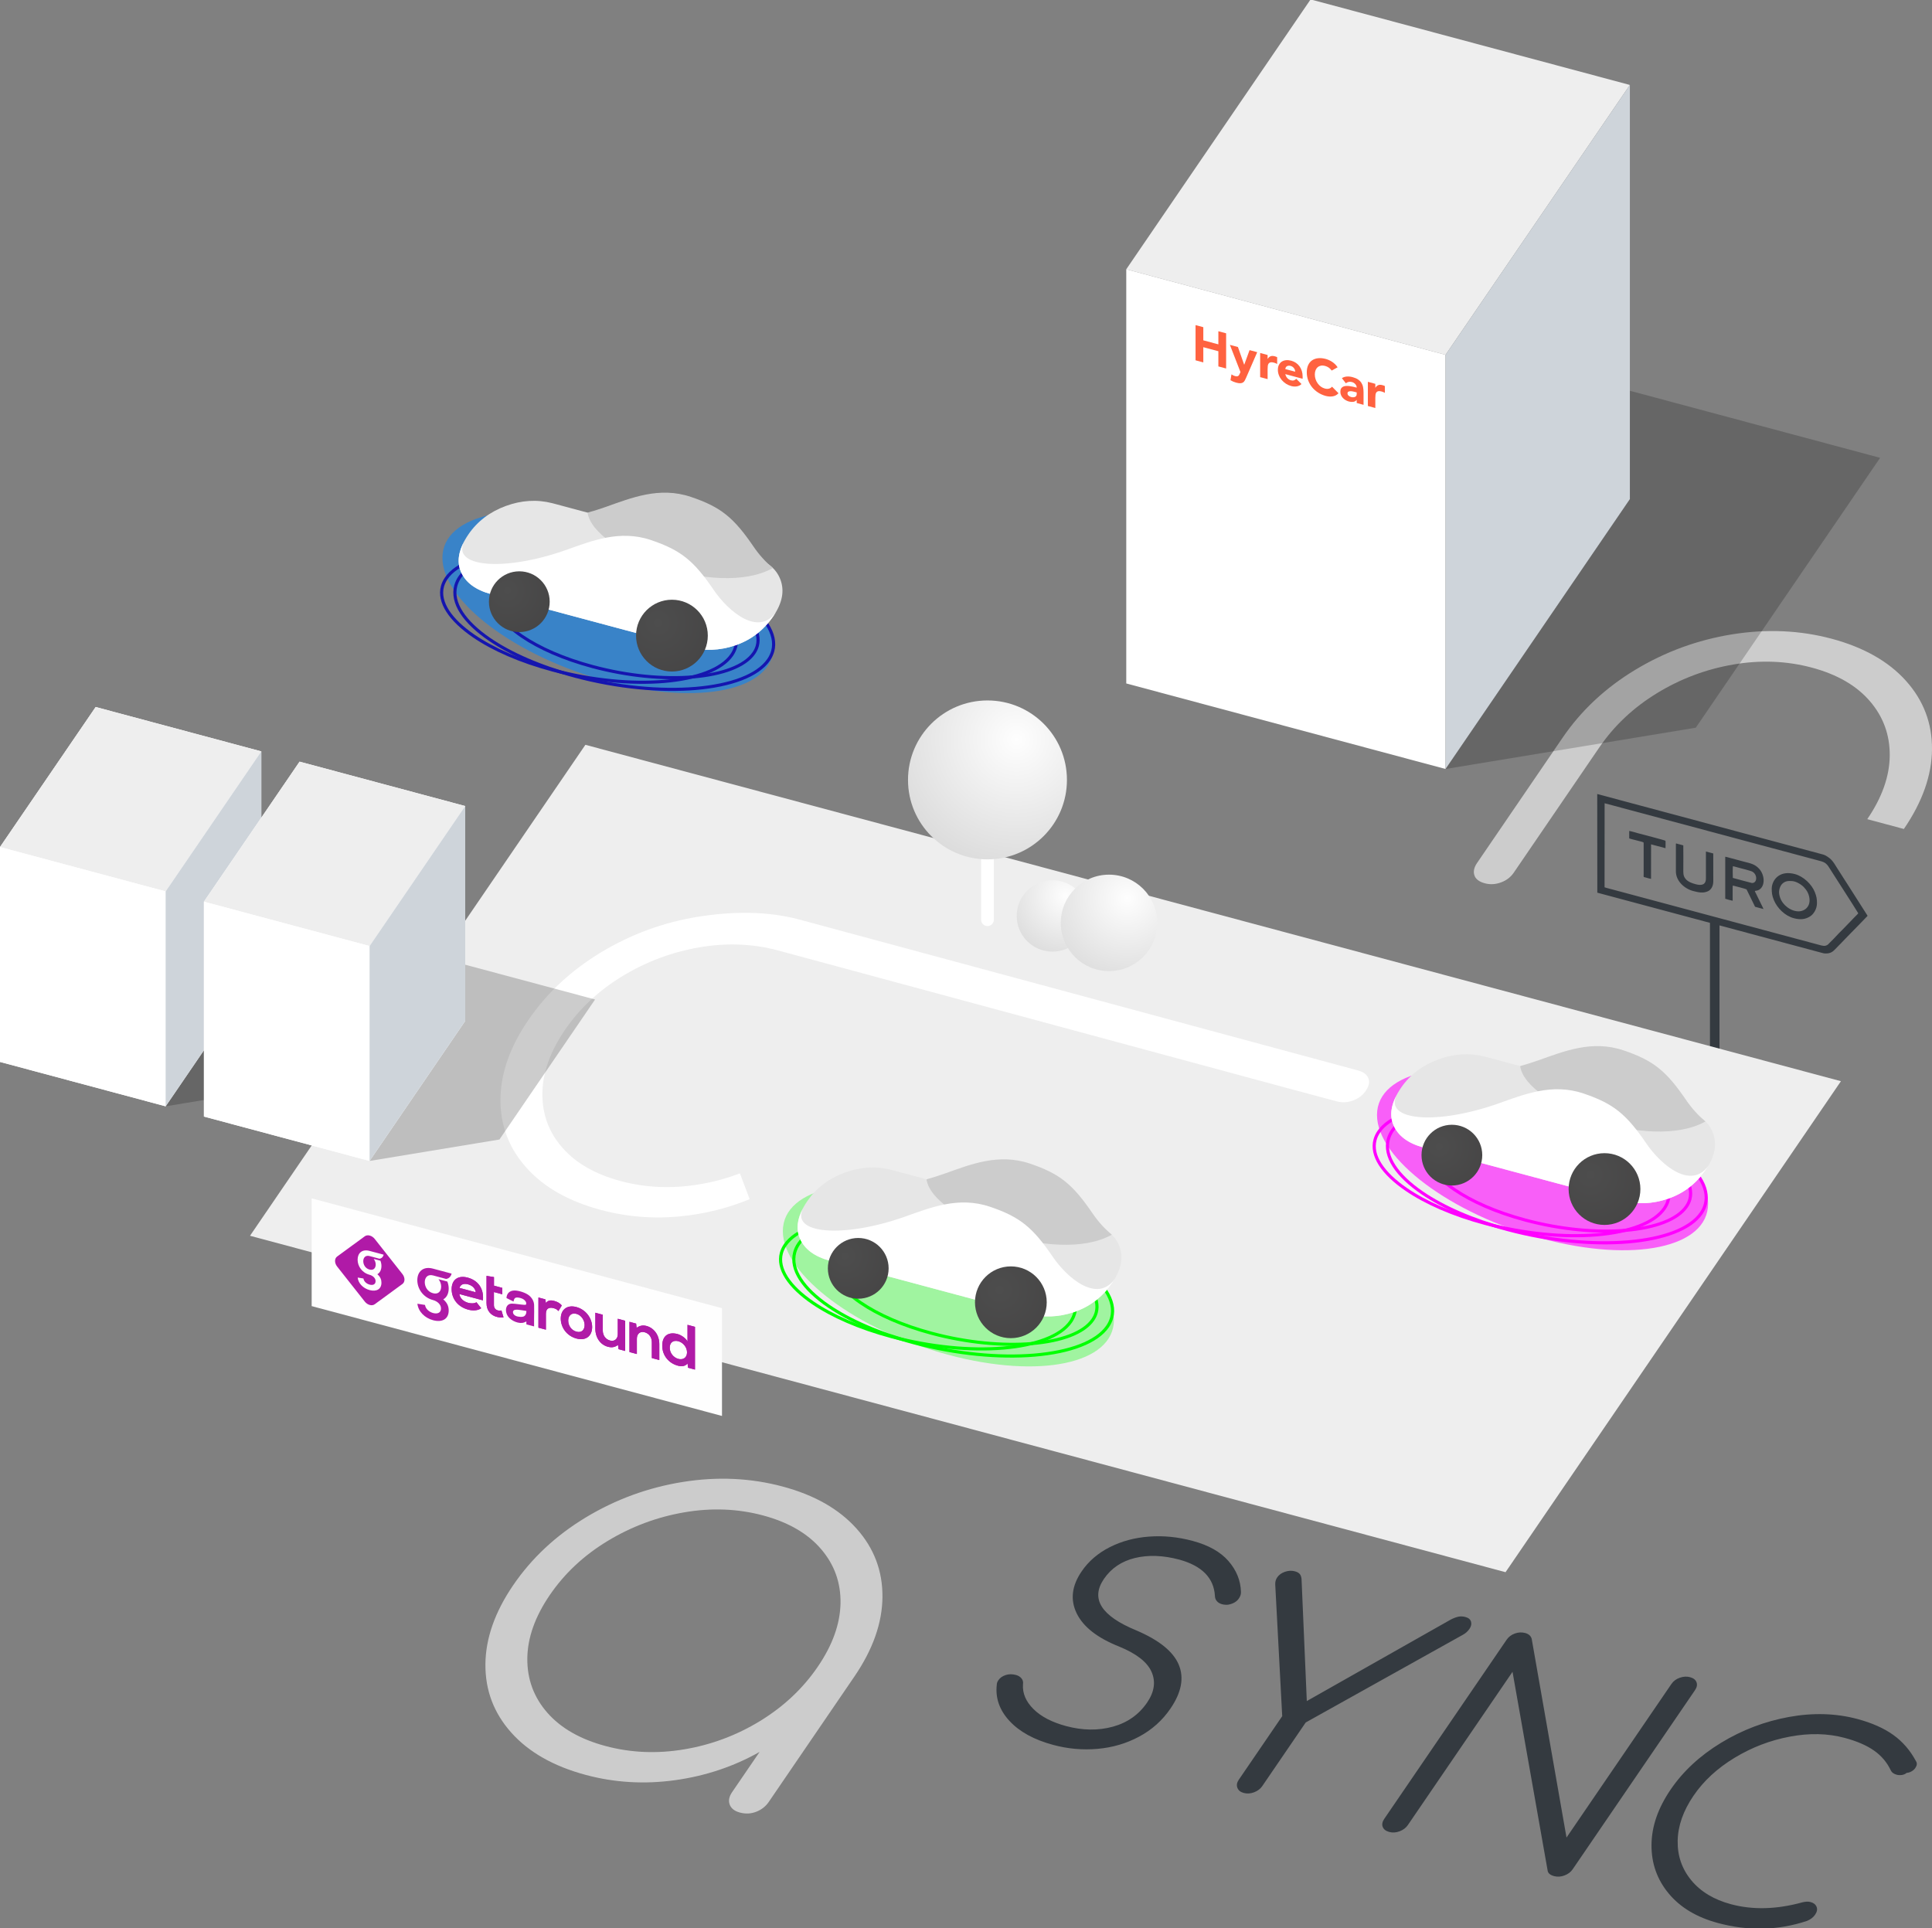 <?xml version="1.0" encoding="UTF-8"?>
<!DOCTYPE svg PUBLIC "-//W3C//DTD SVG 1.1//EN" "http://www.w3.org/Graphics/SVG/1.1/DTD/svg11.dtd">
<!-- Creator: CorelDRAW 2020 (64-Bit) -->
<svg xmlns="http://www.w3.org/2000/svg" xml:space="preserve" width="1024px" height="1022px" version="1.1" shape-rendering="geometricPrecision" text-rendering="geometricPrecision" image-rendering="optimizeQuality" fill-rule="evenodd" clip-rule="evenodd"
viewBox="0 0 1024 1022"
 xmlns:xlink="http://www.w3.org/1999/xlink"
 xmlns:xodm="http://www.corel.com/coreldraw/odm/2003">
 <rect x="0" y="0" width="1024" height="1022" fill="#808080" stroke="none"/>
 <defs>
    <radialGradient id="id0" gradientUnits="userSpaceOnUse" gradientTransform="matrix(-1.699 0.637 0.637 1.699 1222 -691)" cx="564.63" cy="474.52" r="40.34" fx="564.63" fy="474.52">
     <stop offset="0" stop-opacity="1" stop-color="#FEFEFE"/>
     <stop offset="1" stop-opacity="1" stop-color="#B3B3B3"/>
    </radialGradient>
    <radialGradient id="id1" gradientUnits="userSpaceOnUse" gradientTransform="matrix(-1.346 1.519 1.519 1.346 669 -953)" cx="538.54" cy="391.5" r="74.13" fx="538.54" fy="391.5">
     <stop offset="0" stop-opacity="1" stop-color="#FEFEFE"/>
     <stop offset="1" stop-opacity="1" stop-color="#B3B3B3"/>
    </radialGradient>
    <radialGradient id="id2" gradientUnits="userSpaceOnUse" gradientTransform="matrix(-1.696 0.636 0.636 1.697 1307 -712)" cx="597.01" cy="476.4" r="55.95" fx="597.01" fy="476.4">
     <stop offset="0" stop-opacity="1" stop-color="#FEFEFE"/>
     <stop offset="1" stop-opacity="1" stop-color="#B3B3B3"/>
    </radialGradient>
     <radialGradient id="id3" gradientUnits="userSpaceOnUse" gradientTransform="matrix(1.642 0.377 -0.377 1.642 -306 -718)" cx="842.81" cy="623.04" r="61.31" fx="842.81" fy="623.04">
      <stop offset="0" stop-opacity="1" stop-color="#4D4D4D"/>
      <stop offset="1" stop-opacity="1" stop-color="#373435"/>
     </radialGradient>
     <radialGradient id="id4" gradientUnits="userSpaceOnUse" gradientTransform="matrix(1.649 0.379 -0.379 1.649 -265 -682)" cx="762.76" cy="606.81" r="51.91" fx="762.76" fy="606.81">
      <stop offset="0" stop-opacity="1" stop-color="#4D4D4D"/>
      <stop offset="1" stop-opacity="1" stop-color="#373435"/>
     </radialGradient>
     <radialGradient id="id5" gradientUnits="userSpaceOnUse" gradientTransform="matrix(1.566 0.359 -0.359 1.566 -53 -577)" cx="528.93" cy="683.82" r="64.31" fx="528.93" fy="683.82">
      <stop offset="0" stop-opacity="1" stop-color="#4D4D4D"/>
      <stop offset="1" stop-opacity="1" stop-color="#373435"/>
     </radialGradient>
     <radialGradient id="id6" gradientUnits="userSpaceOnUse" gradientTransform="matrix(1.648 0.378 -0.378 1.648 -39 -601)" cx="448.12" cy="665.86" r="51.92" fx="448.12" fy="665.86">
      <stop offset="0" stop-opacity="1" stop-color="#4D4D4D"/>
      <stop offset="1" stop-opacity="1" stop-color="#373435"/>
     </radialGradient>
     <radialGradient id="id7" gradientUnits="userSpaceOnUse" gradientTransform="matrix(1.603 0.368 -0.368 1.603 -89 -328)" cx="348.91" cy="330.45" r="62.82" fx="348.91" fy="330.45">
      <stop offset="0" stop-opacity="1" stop-color="#4D4D4D"/>
      <stop offset="1" stop-opacity="1" stop-color="#373435"/>
     </radialGradient>
     <radialGradient id="id8" gradientUnits="userSpaceOnUse" gradientTransform="matrix(1.648 0.378 -0.378 1.648 -55 -305)" cx="268.48" cy="313.46" r="51.92" fx="268.48" fy="313.46">
      <stop offset="0" stop-opacity="1" stop-color="#4D4D4D"/>
      <stop offset="1" stop-opacity="1" stop-color="#373435"/>
     </radialGradient>
 </defs>
 <g id="Layer_x0020_1">
  <g id="_2532265641792">
   <polygon fill="black" fill-opacity="0.2" points="93,511.31 138.5,482.38 207.31,500.82 156.62,575.05 87.8,586.41 "/>
   <polygon fill="white" points="0,562.88 87.8,586.41 138.5,512.18 138.5,398.28 50.7,374.75 0,448.97 "/>
   <polygon fill="#EEEEEE" points="50.7,374.75 138.5,398.28 87.8,472.5 0,448.97 "/>
   <polygon fill="white" points="87.8,472.5 0,448.97 0,562.88 87.8,586.41 "/>
   <polygon fill="#CED4DA" points="87.8,472.5 138.5,398.28 138.5,512.18 87.8,586.41 "/>
   <path fill="#343A40" d="M846.6 472.89l0 0.28 59.71 15.99 0 70.71 5.06 1.37 0 -70.72 54.21 14.53c1.56,0.42 0.97,0.3 2.37,0.34 1.39,0.03 2.62,-0.47 3.4,-1.04 0.45,-0.32 0.76,-0.65 1.21,-1.09 1.09,-1.05 2.32,-2.45 3.47,-3.55 1.54,-1.52 3.07,-3.27 4.62,-4.78l4.61 -4.71c1.18,-1.27 2.36,-2.37 3.45,-3.57 0.26,-0.29 0.98,-0.94 1.15,-1.23l-10.81 -16.97c-0.39,-0.66 -0.94,-1.46 -1.35,-2.09l-4.07 -6.37c-0.87,-1.44 -1.81,-2.98 -2.86,-4.12 -0.96,-1.05 -2.94,-2.51 -4.59,-2.95l-119.61 -32.05 0.04 52.02 -0.01 0zm16.92 -28.52c0.68,0.43 7.56,1.84 7.59,2.19 0.02,0.09 0.06,0 0.06,0.56 -0.01,0.23 0,0.46 0,0.68l0 15.37c0,2.01 -0.3,1.58 1.12,1.97 0.81,0.22 2.03,0.6 2.79,0.72l0.02 -18.3 7.65 2.03c0.01,-0.12 0.11,-3.51 -0.02,-3.93 -0.08,-0.24 -12.54,-3.47 -14.38,-3.95 -0.84,-0.23 -4.27,-1.25 -4.83,-1.25l0 3.91zm24.74 3l0 14.5c0,5.17 4.53,9.19 9.09,10.4 3.03,0.82 5.49,1.29 7.99,0.09 1.51,-0.73 2.74,-2.56 2.74,-5.19l-0.02 -14.78 -3.89 -1.04 0 14.31c0,3.44 -2.43,3.84 -5.41,3.03 -2.03,-0.53 -4.13,-1.31 -5.37,-2.82 -1.37,-1.67 -1.2,-3.19 -1.2,-5.36 0,-0.88 0.07,-11.8 -0.01,-12.4 -0.5,-0.19 -2.43,-0.66 -3.18,-0.86 -0.48,-0.14 -0.74,-0.34 -0.74,0.12l0 0zm26.15 29.02c0.44,0.18 3.63,1.06 3.94,1.06 0.07,-1.22 -0.14,-7.57 0.1,-8.06 0.49,0.11 7.05,1.8 7.26,2.03l4.52 9.23 4.46 1.2c-0.03,-0.22 -0.89,-1.94 -1.12,-2.36 -0.4,-0.83 -0.81,-1.64 -1.18,-2.42 -0.36,-0.78 -0.76,-1.52 -1.15,-2.36 -0.21,-0.43 -0.39,-0.75 -0.58,-1.17 -0.18,-0.36 -0.54,-0.96 -0.56,-1.28 0.6,-0.21 1.69,-0.02 2.94,-1.14 2.59,-2.31 2.17,-7.55 -0.68,-10.64 -2.35,-2.55 -4.61,-2.84 -8.2,-3.8l-7.3 -1.96c-0.63,-0.16 -1.89,-0.56 -2.45,-0.61l0 22.28 0 0zm13.97 -8.39c0.69,0.18 1.4,-0.21 1.67,-0.46 1.2,-1.02 1.14,-4.13 -1.21,-5.49 -0.91,-0.52 -6.13,-1.8 -7.76,-2.24 -0.7,-0.18 -2,-0.6 -2.61,-0.68 -0.12,0.33 -0.13,5.63 -0.04,6.21 0.65,0.26 8.97,2.38 9.95,2.66l0 0zm10.67 2.99c0,2.22 0.18,3.78 1.13,6.08 1.77,4.28 5.84,8.36 10.57,9.63 3.86,1.04 6.42,0.44 8.66,-0.97 1.83,-1.17 3.62,-3.88 3.62,-6.97 0,-2.3 -0.21,-3.55 -1.11,-5.85 -1.64,-4.17 -6.02,-8.37 -10.57,-9.6 -3.62,-0.97 -6.55,-0.5 -8.64,0.91 -0.92,0.62 -1.81,1.49 -2.45,2.58 -0.61,1.05 -1.21,2.59 -1.21,4.19l0 0zm10.86 -3.97c-2.22,-0.17 -3.7,0 -5.19,1.35 -1,0.92 -2.12,3.21 -1.68,5.66 0.4,2.3 1.42,4.16 2.96,5.72 1.54,1.54 3.75,2.93 6.26,3.25 3.87,0.52 7.49,-2.2 6.76,-7.03 -0.38,-2.5 -1.45,-4.13 -2.95,-5.74 -1.25,-1.32 -3.94,-3.04 -6.16,-3.21zm-99.46 3.29c0.45,0.22 4.13,1.14 4.87,1.35l107.65 28.85c1.48,0.39 3.42,1.07 4.55,0.79 1.35,-0.34 1.58,-0.97 2.45,-1.78 2.01,-1.86 4.36,-4.64 6.42,-6.58l4.26 -4.39c0.68,-0.67 1.44,-1.45 2.12,-2.21 0.28,-0.29 2.14,-2.09 2.14,-2.25 0,-0.15 -6.03,-9.55 -6.33,-10.02l-7.46 -11.65c-0.27,-0.48 -0.73,-1.17 -1.07,-1.68 -0.87,-1.25 -1.15,-2.11 -2.48,-3.15 -1.18,-0.92 -2.85,-1.21 -4.39,-1.64l-102.91 -27.56c-0.8,-0.21 -9.26,-2.53 -9.79,-2.61l-0.03 44.53 0 0z"/>
   <polygon fill="#EEEEEE" points="310.27,394.79 975.73,573.1 797.97,833.35 132.51,655.03 "/>
   <path fill="fuchsia" fill-opacity="0.6" d="M817.58 572.43c48.45,12.99 87.74,42.35 87.74,65.59 0,23.23 -39.29,31.54 -87.74,18.56 -48.46,-12.98 -87.74,-42.35 -87.74,-65.58 0,-23.24 39.28,-31.55 87.74,-18.57z"/>
   <path fill="#CCCCCC" fill-rule="nonzero" d="M414.86 787.96c16.83,4.5 29.86,11.94 39.13,22.29 9.25,10.35 13.83,22.41 13.73,36.19 -0.09,13.77 -5.06,27.86 -14.9,42.26l-45.38 66.45c-1.62,2.36 -3.82,4.1 -6.61,5.18 -2.78,1.09 -5.68,1.23 -8.7,0.42 -2.8,-0.75 -4.59,-2.15 -5.36,-4.19 -0.78,-2.04 -0.36,-4.25 1.26,-6.62l14.57 -21.32c-13.71,7.75 -28.68,12.75 -44.87,14.99 -16.2,2.23 -31.96,1.3 -47.26,-2.8 -17.04,-4.57 -30.19,-12.03 -39.44,-22.38 -9.27,-10.35 -13.84,-22.42 -13.75,-36.19 0.1,-13.77 5.01,-27.77 14.72,-41.99 9.83,-14.4 22.67,-26.38 38.51,-35.94 15.84,-9.55 32.93,-15.81 51.28,-18.77 18.34,-2.95 36.04,-2.15 53.07,2.42l0 0zm-93.94 137.53c13.38,3.59 27.26,4.18 41.65,1.78 14.39,-2.4 27.83,-7.42 40.34,-15.07 12.49,-7.65 22.66,-17.22 30.5,-28.7 7.85,-11.48 11.87,-22.7 12.08,-33.64 0.2,-10.94 -3.25,-20.55 -10.36,-28.82 -7.11,-8.27 -17.35,-14.19 -30.72,-17.77 -13.38,-3.58 -27.29,-4.13 -41.75,-1.64 -14.44,2.48 -27.98,7.54 -40.58,15.16 -12.61,7.62 -22.83,17.18 -30.67,28.66 -7.85,11.48 -11.82,22.71 -11.92,33.68 -0.09,10.97 3.45,20.55 10.62,28.73 7.17,8.17 17.44,14.05 30.81,17.63l0 0z"/>
   <path fill="#343A40" fill-rule="nonzero" d="M632.13 816.77c8.42,2.25 14.74,5.8 18.98,10.67 4.23,4.87 6.44,10.3 6.62,16.31 0.07,1.19 -0.3,2.37 -1.1,3.54 -1.17,1.71 -3.04,2.8 -5.64,3.28 -1.1,0.13 -2.18,0.05 -3.24,-0.23 -1.18,-0.31 -2.1,-0.85 -2.76,-1.62 -0.68,-0.76 -1.03,-1.69 -1.05,-2.76 -0.56,-9.52 -6.82,-15.93 -18.79,-19.25 -8.63,-2.31 -16.49,-2.6 -23.58,-0.89 -7.1,1.73 -12.58,5.42 -16.46,11.09 -7.19,10.54 -1.49,19.62 17.1,27.27 12.1,5.15 19.61,11.21 22.54,18.17 2.93,6.97 1.47,14.72 -4.37,23.28 -4.3,6.3 -9.83,11.25 -16.59,14.87 -6.75,3.63 -14.09,5.79 -22,6.49 -7.91,0.7 -15.76,0.01 -23.53,-2.08 -10.12,-2.71 -17.84,-6.93 -23.18,-12.68 -5.33,-5.74 -7.58,-12.17 -6.76,-19.29 0.01,-0.75 0.29,-1.53 0.85,-2.34 0.85,-1.26 2.14,-2.16 3.84,-2.72 1.7,-0.56 3.51,-0.57 5.43,-0.06 1.27,0.34 2.28,0.96 2.99,1.84 0.72,0.88 0.98,1.94 0.77,3.16 -0.32,4.71 1.53,9.06 5.54,13.07 4,3.99 9.79,7.01 17.35,9.04 8.73,2.33 16.97,2.44 24.73,0.32 7.75,-2.13 13.8,-6.4 18.17,-12.79 3.87,-5.67 4.66,-11.1 2.35,-16.3 -2.31,-5.2 -8.04,-9.66 -17.21,-13.4 -11.5,-4.57 -18.99,-10.44 -22.47,-17.6 -3.48,-7.16 -2.61,-14.57 2.62,-22.22 3.68,-5.4 8.66,-9.68 14.92,-12.85 6.26,-3.17 13.2,-5.04 20.82,-5.6 7.64,-0.57 15.34,0.19 23.11,2.28l0 0zm144.59 40.34c1.6,0.43 2.59,1.24 2.95,2.47 0.37,1.21 0.09,2.49 -0.83,3.84 -0.86,1.26 -2,2.29 -3.43,3.08l-83.35 46.51 -23.06 33.76c-0.98,1.44 -2.42,2.52 -4.29,3.24 -1.87,0.72 -3.73,0.83 -5.53,0.35 -1.71,-0.46 -2.82,-1.37 -3.34,-2.73 -0.51,-1.36 -0.28,-2.76 0.7,-4.21l23.06 -33.75 -3.7 -69.83c-0.05,-1.4 0.29,-2.65 1.03,-3.72 0.92,-1.35 2.28,-2.34 4.1,-2.98 1.82,-0.63 3.59,-0.71 5.29,-0.26 1.16,0.32 2.01,0.78 2.54,1.4 0.52,0.61 0.85,1.48 0.98,2.58l2.79 64.8 76.41 -43.26c1.53,-0.76 2.87,-1.25 4.03,-1.48 1.16,-0.22 2.38,-0.16 3.65,0.19l0 0zm109.18 35.48c1.04,-1.53 2.52,-2.63 4.42,-3.29 1.9,-0.67 3.7,-0.77 5.41,-0.31 1.81,0.49 2.96,1.38 3.46,2.69 0.49,1.3 0.22,2.71 -0.83,4.25l-64.83 94.92c-0.98,1.44 -2.41,2.52 -4.3,3.24 -1.87,0.72 -3.71,0.84 -5.53,0.36 -2.12,-0.58 -3.27,-1.58 -3.43,-3l-18.6 -105.29 -55.51 81.28c-0.99,1.43 -2.42,2.52 -4.3,3.24 -1.88,0.72 -3.73,0.84 -5.53,0.36 -1.81,-0.49 -2.96,-1.39 -3.46,-2.69 -0.5,-1.3 -0.22,-2.72 0.82,-4.25l64.84 -94.92c1.04,-1.53 2.49,-2.64 4.34,-3.31 1.85,-0.68 3.68,-0.77 5.49,-0.29 1.91,0.51 3.08,1.58 3.49,3.17l18.44 105.26 55.61 -81.42 0 0zm98.6 18.59c7.68,2.06 14,4.87 18.99,8.44 4.99,3.58 9,8.23 12.03,13.93 0.68,1.03 0.56,2.23 -0.36,3.57 -0.5,0.73 -1.15,1.32 -1.97,1.79 -0.83,0.48 -1.71,0.75 -2.64,0.82 -0.65,0.57 -1.46,0.94 -2.46,1.1 -0.98,0.15 -1.9,0.12 -2.76,-0.11 -1.6,-0.43 -2.65,-1.19 -3.16,-2.29 -2,-4.25 -4.96,-7.76 -8.88,-10.51 -3.91,-2.76 -9.11,-5.01 -15.61,-6.75 -8.95,-2.39 -18.62,-2.62 -29.02,-0.66 -10.41,1.95 -20.18,5.69 -29.31,11.23 -9.14,5.54 -16.38,12.22 -21.73,20.06 -5.47,8 -8.28,15.99 -8.42,23.94 -0.14,7.95 2.27,14.93 7.24,20.95 4.96,6.01 11.97,10.23 21.02,12.66 11.6,3.1 24.25,2.76 37.92,-1.03 1.67,-0.4 3.08,-0.45 4.25,-0.13 1.6,0.42 2.66,1.27 3.19,2.52 0.53,1.27 0.26,2.66 -0.78,4.19 -0.99,1.44 -2.43,2.54 -4.34,3.31 -15.3,5.06 -30.99,5.44 -47.07,1.12 -11.29,-3.02 -20.01,-8.23 -26.16,-15.63 -6.16,-7.4 -9.21,-15.99 -9.14,-25.77 0.06,-9.78 3.45,-19.57 10.15,-29.38 6.64,-9.73 15.56,-17.99 26.75,-24.79 11.19,-6.8 23.19,-11.35 35.98,-13.68 12.8,-2.32 24.9,-1.95 36.29,1.1l0 0z"/>
   <path fill="#CCCCCC" fill-rule="nonzero" d="M970.81 338.57c-16.81,-4.5 -34.4,-5.27 -52.74,-2.33 -18.35,2.96 -35.45,9.22 -51.29,18.77 -15.84,9.56 -28.67,21.54 -38.51,35.94l-45.38 66.45c-1.62,2.37 -2.1,4.56 -1.43,6.57 0.67,2.01 2.51,3.42 5.53,4.23 2.8,0.75 5.65,0.6 8.55,-0.46 2.84,-1.04 5.07,-2.72 6.68,-5.03l0.08 -0.11 14.56 -21.32 30.82 -45.12c7.85,-11.49 18.01,-21.06 30.51,-28.71 12.5,-7.65 25.97,-12.71 40.43,-15.21 14.45,-2.48 28.36,-1.94 41.73,1.65 13.38,3.58 23.62,9.5 30.73,17.77 7.11,8.27 10.61,17.89 10.52,28.86 -0.1,10.97 -4.07,22.2 -11.91,33.69l19.4 5.2c9.85,-14.4 14.81,-28.5 14.91,-42.27 0.09,-13.77 -4.48,-25.84 -13.74,-36.19 -9.26,-10.35 -22.41,-17.81 -39.45,-22.38l0 0z"/>
   <path fill="white" fill-rule="nonzero" d="M423.59 487.39l296.19 80.01c2.8,0.74 4.63,2.09 5.46,4.04 0.83,1.96 0.38,4.21 -1.36,6.76 -1.62,2.37 -3.87,4.09 -6.76,5.14 -2.85,1.04 -5.65,1.21 -8.41,0.49l-0.13 -0.03 -25.23 -6.76 -270.96 -73.25c-13.37,-3.58 -27.28,-4.13 -41.74,-1.64 -14.46,2.49 -27.99,7.54 -40.59,15.16 -12.6,7.63 -22.83,17.18 -30.67,28.66 -7.85,11.49 -11.82,22.71 -11.91,33.69 -0.1,10.97 3.44,20.54 10.61,28.72 7.17,8.18 17.45,14.06 30.81,17.64 13.37,3.58 27.26,4.17 41.65,1.77 7.46,-1.24 14.66,-3.18 21.61,-5.84l5.19 13.66c-9.96,4.14 -20.51,6.98 -31.63,8.52 -16.21,2.24 -31.96,1.31 -47.27,-2.8 -17.04,-4.57 -30.19,-12.02 -39.44,-22.38 -9.26,-10.35 -13.84,-22.41 -13.74,-36.18 0.09,-13.78 5,-27.78 14.71,-41.99 9.83,-14.41 22.68,-26.38 38.52,-35.94 15.83,-9.56 32.94,-15.91 51.28,-18.87 18.34,-2.95 36.77,-3.14 53.81,1.42l0 0z"/>
   <path fill="url(#id0)" d="M557.82 504.42c-10.46,0 -18.94,-8.47 -18.94,-18.93 0,-10.45 8.48,-18.92 18.94,-18.92 10.44,0 18.92,8.47 18.92,18.92 0,10.46 -8.48,18.93 -18.92,18.93z"/>
   <polygon fill="#EEEEEE" points="694.64,-0.31 863.87,45.03 766.17,188.08 596.94,142.73 "/>
   <polygon fill="white" points="766.17,188.08 596.94,142.73 596.94,362.27 766.17,407.61 "/>
   <polygon fill="#CED4DA" points="766.17,188.08 863.87,45.03 863.87,264.56 766.17,407.61 "/>
   <polygon fill="black" fill-opacity="0.2" points="863.87,264.56 863.87,207.13 996.5,242.67 898.8,385.72 766.17,407.61 "/>
   <polygon fill="black" fill-opacity="0.2" points="166,568.31 246.58,511.35 315.4,529.79 264.71,604.01 195.89,615.37 "/>
   <path fill="white" fill-rule="nonzero" d="M520 423.35c0,-1.86 1.51,-3.38 3.39,-3.38 1.86,0 3.37,1.52 3.37,3.38l0 64.13c0,1.86 -1.51,3.39 -3.37,3.39 -1.88,0 -3.39,-1.53 -3.39,-3.39l0 -64.13z"/>
   <path fill="url(#id1)" d="M523.39 455.51c-23.27,0 -42.13,-18.85 -42.13,-42.11 0,-23.27 18.86,-42.12 42.13,-42.12 23.25,0 42.11,18.85 42.11,42.12 0,23.26 -18.86,42.11 -42.11,42.11z"/>
   <path fill="url(#id2)" d="M587.81 514.74c-14.12,0 -25.57,-11.44 -25.57,-25.56 0,-14.11 11.45,-25.56 25.57,-25.56 14.11,0 25.56,11.45 25.56,25.56 0,14.12 -11.45,25.56 -25.56,25.56z"/>
   <g>
    <path fill="fuchsia" fill-rule="nonzero" d="M840.95 589.75c18.64,4.99 34.25,11.93 45.39,19.54 6.85,4.67 12.03,9.62 15.19,14.55 3.23,5.03 4.39,10.06 3.13,14.79 -0.45,1.68 -1.22,3.32 -2.29,4.89 -5.92,8.67 -20.53,13.98 -39.35,15.57 -18.68,1.57 -41.58,-0.5 -64.27,-6.58 -18.63,-4.98 -34.24,-11.92 -45.39,-19.53 -6.85,-4.67 -12.03,-9.62 -15.19,-14.55 -3.23,-5.04 -4.39,-10.07 -3.12,-14.79 0.45,-1.68 1.21,-3.32 2.28,-4.9 5.92,-8.66 20.53,-13.98 39.35,-15.56 18.68,-1.57 41.58,0.5 64.27,6.57l0 0zm44.46 20.9c-10.99,-7.51 -26.44,-14.36 -44.88,-19.3 -22.51,-6.03 -45.2,-8.08 -63.71,-6.52 -18.34,1.55 -32.5,6.61 -38.12,14.84 -0.97,1.43 -1.65,2.89 -2.05,4.4 -1.15,4.25 -0.07,8.83 2.91,13.47 3.05,4.73 8.07,9.52 14.73,14.08 11,7.51 26.44,14.36 44.88,19.3 22.51,6.03 45.21,8.08 63.71,6.52 18.34,-1.55 32.51,-6.62 38.12,-14.85 0.97,-1.42 1.66,-2.89 2.05,-4.39 1.15,-4.25 0.07,-8.83 -2.9,-13.47 -3.05,-4.74 -8.07,-9.53 -14.74,-14.08l0 0z"/>
    <path fill="fuchsia" fill-rule="nonzero" d="M826.02 591.09c17.23,4.63 31.68,11.04 42,18.08 6.34,4.33 11.13,8.92 14.07,13.49 3,4.67 4.07,9.34 2.89,13.72 -0.41,1.57 -1.12,3.08 -2.12,4.55 -5.48,8.03 -19.01,12.95 -36.44,14.42 -17.28,1.46 -38.48,-0.45 -59.47,-6.08 -17.24,-4.62 -31.69,-11.03 -42,-18.08 -6.34,-4.33 -11.14,-8.91 -14.07,-13.48 -2.99,-4.67 -4.07,-9.34 -2.89,-13.72 0.41,-1.56 1.12,-3.08 2.12,-4.55 5.48,-8.03 19.01,-12.95 36.45,-14.42 17.27,-1.46 38.47,0.45 59.46,6.07zm41.06 19.44c-10.16,-6.94 -24.43,-13.26 -41.49,-17.83 -20.81,-5.58 -41.8,-7.48 -58.9,-6.04 -16.95,1.43 -30.03,6.12 -35.21,13.7 -0.9,1.32 -1.53,2.67 -1.89,4.06 -1.05,3.91 -0.06,8.13 2.68,12.4 2.81,4.38 7.45,8.81 13.61,13.01 10.16,6.94 24.44,13.27 41.5,17.84 20.81,5.58 41.8,7.47 58.9,6.04 16.95,-1.43 30.03,-6.11 35.22,-13.71 0.89,-1.31 1.52,-2.66 1.88,-4.05 1.05,-3.91 0.06,-8.13 -2.68,-12.41 -2.81,-4.37 -7.45,-8.8 -13.62,-13.01z"/>
    <path fill="fuchsia" fill-rule="nonzero" d="M843.39 595.01c15.51,4.16 28.52,9.93 37.79,16.27 5.72,3.9 10.04,8.03 12.68,12.15 2.71,4.22 3.68,8.44 2.62,12.41 -0.38,1.42 -1.02,2.8 -1.93,4.12 -4.94,7.24 -17.13,11.68 -32.83,13.01 -15.56,1.31 -34.62,-0.42 -53.51,-5.48 -15.52,-4.15 -28.52,-9.92 -37.8,-16.26 -5.71,-3.9 -10.03,-8.04 -12.68,-12.15 -2.71,-4.23 -3.68,-8.44 -2.61,-12.42 0.37,-1.41 1.01,-2.78 1.92,-4.11 4.94,-7.25 17.13,-11.69 32.84,-13 15.55,-1.32 34.62,0.4 53.51,5.46l0 0zm36.87 17.64c-9.14,-6.24 -21.97,-11.93 -37.3,-16.03 -18.71,-5.02 -37.57,-6.73 -52.95,-5.43 -15.22,1.28 -26.96,5.48 -31.61,12.29 -0.8,1.17 -1.36,2.37 -1.69,3.61 -0.93,3.5 -0.04,7.27 2.41,11.1 2.53,3.93 6.69,7.9 12.22,11.67 9.13,6.24 21.96,11.93 37.29,16.04 18.71,5.01 37.58,6.71 52.95,5.42 15.22,-1.28 26.96,-5.48 31.61,-12.29 0.8,-1.17 1.36,-2.38 1.69,-3.61 0.94,-3.5 0.05,-7.28 -2.41,-11.1 -2.52,-3.93 -6.69,-7.9 -12.21,-11.67z"/>
   </g>
   <g>
    <path fill="#E6E6E6" fill-rule="nonzero" d="M859.32 636.35c8.21,2.2 16.47,1.88 24.76,-0.95 8.3,-2.83 15,-8 20.11,-15.48 4.74,-6.94 5.98,-13.41 3.71,-19.39 -2.23,-5.89 -7.36,-9.95 -15.35,-12.18l-0.39 -0.1c-153.63,-41.17 48.91,13.1 -104.73,-28.07l-0.38 -0.1c-8.09,-2.08 -16.32,-1.6 -24.66,1.46 -8.46,3.09 -15.09,8.13 -19.83,15.07 -5.11,7.49 -6.44,14.09 -3.99,19.8 2.46,5.71 7.79,9.67 16.02,11.87l104.73 28.07 0 0z"/>
    <path fill="#CCCCCC" fill-rule="nonzero" d="M903.94 594.44c-3.9,-3.19 -7.46,-7.25 -10.15,-11.19 -10.57,-15.49 -17.28,-21.1 -33.34,-26.51 -16.66,-5.62 -31.52,0.51 -45.02,5.28 -3.28,1.17 -6.53,2.18 -9.7,3.07l0 0c2.71,20.75 68.69,45.88 98.21,29.35l0 0 0 0z"/>
    <path fill="white" fill-rule="nonzero" d="M859.32 636.35c8.21,2.2 16.48,1.88 24.76,-0.95 8.29,-2.83 15,-8 20.11,-15.48 0.45,-0.67 0.87,-1.32 1.26,-1.98 -9.14,12.78 -24.89,-0.16 -32.84,-11.81 -10.59,-15.5 -17.29,-21.11 -33.34,-26.52 -16.66,-5.62 -31.53,0.51 -45.03,5.28 -32.62,11.55 -61.27,9.33 -53.81,-4.81 -3.3,6.07 -3.93,11.51 -1.86,16.33 2.46,5.72 7.79,9.67 16.02,11.87l104.73 28.07z"/>
    <path fill="url(#id3)" d="M850.42 611.25c10.5,0 19.02,8.51 19.02,19.02 0,10.5 -8.52,19.01 -19.02,19.01 -10.51,0 -19.02,-8.51 -19.02,-19.01 0,-10.51 8.51,-19.02 19.02,-19.02z"/>
    <path fill="url(#id4)" d="M769.53 596.19c8.9,0 16.1,7.2 16.1,16.1 0,8.89 -7.21,16.1 -16.1,16.1 -8.9,0 -16.1,-7.21 -16.1,-16.1 0,-8.9 7.2,-16.1 16.1,-16.1z"/>
   </g>
   <polygon fill="white" points="108.08,591.84 195.89,615.37 246.58,541.14 246.58,427.25 158.78,403.72 108.08,477.94 "/>
   <polygon fill="#EEEEEE" points="158.78,403.72 246.58,427.25 195.89,501.46 108.08,477.94 "/>
   <polygon fill="white" points="195.89,501.46 108.08,477.94 108.08,591.84 195.89,615.37 "/>
   <polygon fill="#CED4DA" points="195.89,501.46 246.58,427.25 246.58,541.14 195.89,615.37 "/>
   <g>
    <g id="Logo">
     <g id="Artboard">
      <g id="Group-3">
       <g id="HyreCar-Logo">
        <polygon id="H" fill="#FF6240" points="633.67,172.33 637.78,173.43 637.78,180.39 645.76,182.53 645.76,175.57 649.87,176.67 649.87,195.33 645.76,194.23 645.76,186.17 637.78,184.03 637.78,192.09 633.67,190.99 "/>
        <path id="y" fill="#FF6240" d="M660.56 200.01c-0.27,0.62 -0.52,1.16 -0.77,1.62 -0.24,0.46 -0.55,0.82 -0.93,1.08 -0.38,0.26 -0.86,0.4 -1.44,0.43 -0.58,0.03 -1.34,-0.08 -2.29,-0.34 -1.02,-0.27 -2,-0.69 -2.95,-1.26l0.53 -3.1c0.59,0.42 1.21,0.72 1.84,0.89 0.44,0.12 0.8,0.16 1.08,0.14 0.28,-0.02 0.51,-0.1 0.7,-0.23 0.18,-0.14 0.34,-0.32 0.46,-0.55 0.12,-0.23 0.25,-0.5 0.39,-0.82l0.29 -0.66 -5.6 -14.41 4.26 1.14 3.29 9.34 0.06 0.02 2.81 -7.71 4.06 1.09 -5.79 13.33z"/>
        <path id="r" fill="#FF6240" d="M667.91 187.1l3.95 1.06 0 2.05 0.05 0.01c0.42,-0.67 0.92,-1.13 1.5,-1.37 0.58,-0.24 1.31,-0.24 2.19,-0.01 0.23,0.06 0.46,0.13 0.68,0.21 0.23,0.08 0.44,0.17 0.64,0.28l0 3.61c-0.29,-0.17 -0.56,-0.31 -0.83,-0.42 -0.28,-0.12 -0.56,-0.22 -0.86,-0.3 -0.76,-0.2 -1.35,-0.26 -1.79,-0.16 -0.44,0.09 -0.78,0.29 -1.02,0.61 -0.23,0.31 -0.39,0.72 -0.46,1.23 -0.07,0.51 -0.1,1.08 -0.1,1.71l0 5.35 -3.95 -1.06 0 -12.8z"/>
        <path id="e" fill="#FF6240" d="M689.81 203.56c-0.63,0.64 -1.43,1.05 -2.39,1.23 -0.97,0.18 -1.97,0.13 -3.01,-0.15 -0.98,-0.26 -1.91,-0.67 -2.78,-1.22 -0.86,-0.55 -1.62,-1.2 -2.26,-1.96 -0.64,-0.76 -1.15,-1.6 -1.51,-2.53 -0.37,-0.92 -0.56,-1.89 -0.56,-2.91 0,-1.02 0.19,-1.9 0.56,-2.62 0.36,-0.73 0.87,-1.3 1.51,-1.72 0.64,-0.41 1.4,-0.66 2.26,-0.75 0.87,-0.08 1.8,0.01 2.78,0.27 0.92,0.25 1.74,0.63 2.49,1.14 0.75,0.52 1.38,1.14 1.9,1.87 0.52,0.73 0.91,1.54 1.2,2.44 0.28,0.9 0.42,1.86 0.42,2.88l0 1.24 -9.17 -2.46c0.16,0.8 0.5,1.49 1.03,2.08 0.53,0.59 1.18,0.99 1.95,1.2 0.65,0.17 1.2,0.17 1.64,0 0.45,-0.17 0.84,-0.43 1.18,-0.8l2.76 2.77zm-3.34 -6.54c0.01,-0.66 -0.21,-1.29 -0.66,-1.89 -0.46,-0.59 -1.05,-0.99 -1.77,-1.18 -0.44,-0.12 -0.82,-0.15 -1.15,-0.1 -0.34,0.05 -0.62,0.16 -0.86,0.31 -0.24,0.16 -0.42,0.36 -0.55,0.62 -0.14,0.25 -0.21,0.53 -0.23,0.85l5.22 1.39z"/>
        <path id="C" fill="#FF6240" d="M705.81 196.42c-0.4,-0.6 -0.9,-1.11 -1.49,-1.53 -0.59,-0.42 -1.27,-0.73 -2.04,-0.94 -0.77,-0.21 -1.49,-0.25 -2.14,-0.13 -0.66,0.13 -1.23,0.39 -1.72,0.8 -0.48,0.4 -0.86,0.94 -1.13,1.6 -0.27,0.67 -0.41,1.43 -0.41,2.29 0,0.88 0.14,1.72 0.41,2.52 0.27,0.8 0.65,1.54 1.12,2.2 0.47,0.66 1.03,1.23 1.67,1.7 0.64,0.47 1.33,0.8 2.07,1 0.84,0.23 1.59,0.25 2.24,0.07 0.65,-0.17 1.18,-0.52 1.61,-1.04l3.42 3.47c-0.79,0.9 -1.79,1.45 -3,1.65 -1.22,0.2 -2.46,0.13 -3.74,-0.21 -1.46,-0.39 -2.8,-0.98 -4.03,-1.77 -1.23,-0.78 -2.29,-1.72 -3.19,-2.81 -0.89,-1.1 -1.59,-2.32 -2.09,-3.66 -0.5,-1.35 -0.75,-2.77 -0.75,-4.26 0,-1.49 0.25,-2.78 0.75,-3.86 0.5,-1.08 1.2,-1.92 2.09,-2.53 0.9,-0.61 1.96,-0.98 3.19,-1.11 1.23,-0.13 2.57,0 4.03,0.39 0.52,0.14 1.07,0.34 1.64,0.59 0.57,0.25 1.13,0.55 1.69,0.91 0.55,0.36 1.08,0.78 1.59,1.27 0.51,0.49 0.97,1.04 1.37,1.66l-3.16 1.73z"/>
        <path id="a" fill="#FF6240" d="M719.08 212.01l-0.05 -0.02c-0.44,0.57 -1.02,0.91 -1.75,1.01 -0.73,0.1 -1.5,0.05 -2.31,-0.17 -0.59,-0.16 -1.17,-0.4 -1.72,-0.71 -0.56,-0.32 -1.04,-0.7 -1.46,-1.15 -0.43,-0.44 -0.76,-0.94 -1,-1.5 -0.25,-0.56 -0.37,-1.16 -0.37,-1.81 0,-0.74 0.13,-1.33 0.4,-1.76 0.28,-0.44 0.65,-0.76 1.11,-0.97 0.47,-0.21 1,-0.33 1.59,-0.35 0.6,-0.03 1.22,0 1.86,0.09 0.64,0.08 1.28,0.2 1.92,0.35 0.64,0.16 1.24,0.31 1.78,0.45 0,-0.7 -0.25,-1.32 -0.75,-1.87 -0.5,-0.55 -1.09,-0.91 -1.78,-1.1 -0.65,-0.17 -1.24,-0.19 -1.77,-0.06 -0.54,0.12 -1.02,0.37 -1.44,0.73l-2.11 -2.72c0.74,-0.49 1.6,-0.78 2.58,-0.86 0.99,-0.07 2,0.03 3.06,0.31 1.16,0.31 2.11,0.71 2.86,1.2 0.74,0.49 1.34,1.08 1.79,1.76 0.44,0.68 0.76,1.45 0.93,2.32 0.18,0.86 0.26,1.83 0.26,2.9l0 6.51 -3.63 -0.98 0 -1.6zm-0.97 -4.27c-0.3,-0.08 -0.67,-0.17 -1.12,-0.26 -0.45,-0.09 -0.88,-0.13 -1.29,-0.12 -0.42,0.01 -0.77,0.1 -1.06,0.27 -0.29,0.17 -0.43,0.47 -0.43,0.91 0,0.48 0.2,0.88 0.6,1.22 0.41,0.33 0.83,0.56 1.27,0.68 0.38,0.1 0.76,0.15 1.12,0.14 0.36,-0.01 0.68,-0.07 0.96,-0.19 0.28,-0.12 0.5,-0.3 0.67,-0.56 0.17,-0.25 0.25,-0.58 0.25,-0.98l0 -0.85 -0.97 -0.26z"/>
        <path id="r_0" fill="#FF6240" d="M725 202.39l3.95 1.06 0 2.06 0.05 0.01c0.42,-0.68 0.92,-1.13 1.5,-1.37 0.58,-0.25 1.31,-0.25 2.19,-0.01 0.22,0.06 0.45,0.13 0.68,0.21 0.23,0.08 0.44,0.17 0.63,0.27l0 3.61c-0.28,-0.16 -0.55,-0.3 -0.83,-0.42 -0.27,-0.11 -0.56,-0.21 -0.85,-0.29 -0.76,-0.21 -1.36,-0.26 -1.79,-0.17 -0.44,0.1 -0.78,0.3 -1.02,0.61 -0.24,0.32 -0.39,0.73 -0.46,1.24 -0.07,0.51 -0.1,1.08 -0.1,1.71l0 5.35 -3.95 -1.06 0 -12.81z"/>
       </g>
      </g>
     </g>
    </g>
   </g>
   <rect fill="#FEFEFE" transform="matrix(0.254 0.068 -0 0.254 165.19 635.19)" width="856.22" height="224.89"/>
   <g>
    <g>
     <g id="Layer_x0020_1_1">
      <path fill="#B01AA7" fill-rule="nonzero" d="M213.3 675.33l-14.69 -18.62c-0.72,-0.91 -1.67,-1.53 -2.62,-1.79l-0.02 0c-0.95,-0.26 -1.9,-0.15 -2.62,0.38l-14.68 10.75c-1.44,1.06 -1.44,3.42 0,5.26l14.68 18.61c0.73,0.92 1.68,1.54 2.63,1.79l0.01 0c0.95,0.26 1.9,0.15 2.62,-0.38l14.69 -10.75c1.44,-1.05 1.44,-3.42 0,-5.25l0 0zm-17.46 0.37c-3.94,-1.05 -6.3,-4.52 -6.3,-8.02 0,-3.47 2.41,-5.68 6.28,-4.64l0.04 0.01 0.04 0.01 7.44 1.99c0,0 -0.33,1.9 -2.21,2.15l-5.27 -1.42c-2.17,-0.58 -3.32,0.89 -3.32,2.71 0,1.85 1.11,3.87 3.3,4.45 2.19,0.59 3.3,-0.84 3.3,-2.68 0,-1 -0.39,-2.1 -1.07,-2.97l3.56 0.96c0.35,0.91 0.54,1.86 0.54,2.82 0,1.99 -0.78,3.56 -2.17,4.35 1.73,1.49 2.17,3.01 2.17,4.49 0,3.46 -2.64,4.88 -6.27,3.91 -3.4,-0.91 -6,-3.54 -6.32,-6.64l3.06 0.49c0.18,1.5 1.59,2.81 3.26,3.25 1.78,0.48 3.17,-0.11 3.17,-1.84 0,-1.72 -1.62,-2.95 -3.17,-3.36l-0.06 -0.02 0 0z"/>
     </g>
    </g>
    <g>
     <g id="LogoWork">
      <path fill="#B01AA7" fill-rule="nonzero" d="M247.88 677.21c-5.19,-1.39 -8.5,1.23 -8.5,6.09 0,5.13 3.27,9.41 8.79,10.89 2.43,0.65 5.18,0.54 6.87,-0.76l-2.53 -3.17c-0.9,0.7 -2.82,0.73 -4.28,0.34 -2.79,-0.74 -4.5,-2.63 -4.76,-4.68l12.48 3.34c0.62,-6.41 -2.72,-10.61 -8.07,-12.05zm-4.35 5.45c0.58,-1.91 2.34,-2.48 4.48,-1.91 2.27,0.61 3.89,2.08 4.15,4.23l-8.63 -2.32zm20.34 11.94c-1.24,-0.33 -2.08,-1.3 -2.08,-2.83l0 -6.91 4.44 1.19 0 -3.4 -4.41 -1.18 0 -4.54 -3.95 -0.64 0 14.43c0,3.99 2.27,6.58 5.74,7.38 1.19,0.29 2.14,0.34 3.27,0.19l-1.1 -3.67c-0.59,0.14 -1.3,0.14 -1.91,-0.02l0 0zm29.97 -5.01c-1.62,-0.43 -3.27,-0.58 -4.5,1.07l-0.29 -1.93 -3.67 -0.98 0 15.99 3.96 1.06 0 -8.44c0,-2.95 1.91,-3.54 3.99,-2.98 1.29,0.35 1.84,0.66 2.65,1.55l1.79 -2.96c-0.88,-1.11 -2.27,-1.93 -3.93,-2.38l0 0zm11.65 3.22c-5.1,-1.36 -8.27,1.55 -8.27,6.12 0,4.6 3.11,9.17 8.3,10.56 5.18,1.39 8.33,-1.5 8.33,-6.1 0,-4.58 -3.27,-9.21 -8.36,-10.58zm0.03 13.05c-2.89,-0.78 -4.35,-3.44 -4.35,-5.87 0,-2.4 1.5,-4.34 4.35,-3.57 2.66,0.71 4.34,3.5 4.34,5.9 0,2.43 -1.46,4.31 -4.34,3.54zm21.92 1.33c0,2.43 -1.66,4.03 -4.09,3.38 -2.53,-0.68 -3.86,-2.88 -3.86,-5.31l0 -8.37 -3.95 -1.06 0 8.4c0,4.96 2.79,8.59 6.61,9.62 2.24,0.6 3.76,0.23 5.42,-0.95l0.26 2.24 3.53 0.95 0 -16.02 -3.92 -1.05 0 8.17 0 0zm15.23 -4.35c-2.01,-0.54 -3.63,-0.16 -5.25,0.99l-0.26 -2.24 -3.53 -0.95 0 16.02 3.92 1.05 0 -8.17c0,-2.43 1.65,-4.03 4.09,-3.38 2.53,0.68 3.85,2.88 3.85,5.32l0 8.36 3.96 1.06 0 -8.4c0,-5.02 -3.01,-8.65 -6.78,-9.66l0 0zm21.73 -0.6l0 8.86c-0.94,-1.91 -3.56,-3.52 -5.25,-3.97 -4.67,-1.25 -8.14,0.67 -8.14,6.18 0,5.25 3.54,9.31 8.24,10.57 1.94,0.52 3.92,0.41 5.16,-1.18l0.26 2.28 3.69 0.99 0 -22.67 -3.96 -1.06zm-4.89 18.05c-2.53,-0.68 -4.54,-3.13 -4.54,-5.92 0,-2.89 2.01,-4.13 4.54,-3.45 2.49,0.67 4.63,3.12 4.63,5.91 0,2.89 -2.14,4.13 -4.63,3.46z"/>
      <path fill="#B01AA7" fill-rule="nonzero" d="M247.88 677.21c-5.19,-1.39 -8.5,1.23 -8.5,6.09 0,5.13 3.27,9.41 8.79,10.89 2.43,0.65 5.18,0.54 6.87,-0.76l-2.53 -3.17c-0.9,0.7 -2.82,0.73 -4.28,0.34 -2.79,-0.74 -4.5,-2.63 -4.76,-4.68l12.48 3.34c0.62,-6.41 -2.72,-10.61 -8.07,-12.05zm-4.35 5.45c0.58,-1.91 2.34,-2.48 4.48,-1.91 2.27,0.61 3.89,2.08 4.15,4.23l-8.63 -2.32zm20.34 11.94c-1.24,-0.33 -2.08,-1.3 -2.08,-2.83l0 -6.91 4.44 1.19 0 -3.4 -4.41 -1.18 0 -4.54 -3.95 -0.64 0 14.43c0,3.99 2.27,6.58 5.74,7.38 1.19,0.29 2.14,0.34 3.27,0.19l-1.1 -3.67c-0.59,0.14 -1.3,0.14 -1.91,-0.02l0 0zm29.97 -5.01c-1.62,-0.43 -3.27,-0.58 -4.5,1.07l-0.29 -1.93 -3.67 -0.98 0 15.99 3.96 1.06 0 -8.44c0,-2.95 1.91,-3.54 3.99,-2.98 1.29,0.35 1.84,0.66 2.65,1.55l1.79 -2.96c-0.88,-1.11 -2.27,-1.93 -3.93,-2.38l0 0zm11.65 3.22c-5.1,-1.36 -8.27,1.55 -8.27,6.12 0,4.6 3.11,9.17 8.3,10.56 5.18,1.39 8.33,-1.5 8.33,-6.1 0,-4.58 -3.27,-9.21 -8.36,-10.58zm0.03 13.05c-2.89,-0.78 -4.35,-3.44 -4.35,-5.87 0,-2.4 1.5,-4.34 4.35,-3.57 2.66,0.71 4.34,3.5 4.34,5.9 0,2.43 -1.46,4.31 -4.34,3.54zm21.92 1.33c0,2.43 -1.66,4.03 -4.09,3.38 -2.53,-0.68 -3.86,-2.88 -3.86,-5.31l0 -8.37 -3.95 -1.06 0 8.4c0,4.96 2.79,8.59 6.61,9.62 2.24,0.6 3.76,0.23 5.42,-0.95l0.26 2.24 3.53 0.95 0 -16.02 -3.92 -1.05 0 8.17 0 0zm15.23 -4.35c-2.01,-0.54 -3.63,-0.16 -5.25,0.99l-0.26 -2.24 -3.53 -0.95 0 16.02 3.92 1.05 0 -8.17c0,-2.43 1.65,-4.03 4.09,-3.38 2.53,0.68 3.85,2.88 3.85,5.32l0 8.36 3.96 1.06 0 -8.4c0,-5.02 -3.01,-8.65 -6.78,-9.66l0 0zm21.73 -0.6l0 8.86c-0.94,-1.91 -3.56,-3.52 -5.25,-3.97 -4.67,-1.25 -8.14,0.67 -8.14,6.18 0,5.25 3.54,9.31 8.24,10.57 1.94,0.52 3.92,0.41 5.16,-1.18l0.26 2.28 3.69 0.99 0 -22.67 -3.96 -1.06zm-4.89 18.05c-2.53,-0.68 -4.54,-3.13 -4.54,-5.92 0,-2.89 2.01,-4.13 4.54,-3.45 2.49,0.67 4.63,3.12 4.63,5.91 0,2.89 -2.14,4.13 -4.63,3.46zm-79.08 -33.61c-1.89,-1.56 -5.67,-2.65 -7.71,-2.64 -2.58,0.01 -4.16,1.56 -4.28,4l3.75 1.86c0.3,-1.8 0.86,-2.28 2.46,-2.11 1.18,0.13 2.83,0.61 3.74,1.79 0.51,0.66 0.56,0.92 0.48,1.74 -0.03,0.4 -0.85,0.32 -1.33,0.29 -1.76,-0.09 -4.51,-0.62 -6.24,-0.61 -3.4,0.02 -3.88,4.01 -2.17,6.6 1.76,2.66 6.17,4.34 8.65,3.38 0.38,-0.15 0.74,-0.32 1.21,-0.52l0 1.53 4.08 1.09c0,-1.37 -0.01,-2.77 0,-4.1 0.01,-2.43 0.11,-4.84 0.02,-7.29 -0.08,-1.86 -1.03,-3.66 -2.66,-5.01l0 0zm-3.1 11.2c-0.51,0.16 -1.1,0.17 -1.68,0.12 -0.75,-0.06 -1.51,-0.13 -2.25,-0.49 -0.52,-0.25 -1.04,-0.64 -1.31,-1.16 -0.17,-0.33 -0.22,-0.63 -0.21,-0.95 0.01,-0.33 0.13,-0.52 0.33,-0.73 0.2,-0.24 0.52,-0.33 0.85,-0.39 1.04,-0.17 2.18,0.01 3.31,0.19l1.84 0.29c0.16,0.03 0.31,0.05 0.46,0.08 0.08,0.01 0.15,0.02 0.22,0.03 0.09,0.02 0.11,0.02 0.11,0.1 0.01,0.29 -0.03,0.54 -0.06,0.8 -0.03,0.28 -0.1,0.5 -0.2,0.74 -0.21,0.55 -0.6,1.01 -1.11,1.26 -0.1,0.04 -0.2,0.08 -0.3,0.11l0 0zm-47.84 -8.77c-5.19,-1.39 -8.3,-5.95 -8.3,-10.55 0,-4.58 3.17,-7.49 8.26,-6.12l9.9 2.65c0,0 -0.42,2.49 -2.89,2.83l-6.95 -1.87c-2.86,-0.76 -4.37,1.17 -4.37,3.57 0,2.43 1.46,5.09 4.35,5.86 2.88,0.78 4.34,-1.1 4.34,-3.54 0,-1.32 -0.51,-2.75 -1.41,-3.9l4.68 1.26c0.47,1.19 0.72,2.46 0.72,3.71 0,2.63 -1.03,4.69 -2.87,5.73 2.29,1.96 2.87,3.96 2.87,5.92 0,4.54 -3.48,6.42 -8.26,5.14 -4.48,-1.2 -7.9,-4.66 -8.32,-8.75l4.03 0.65c0.23,1.97 2.1,3.7 4.29,4.29 2.34,0.63 4.18,-0.15 4.18,-2.43 0,-2.27 -2.14,-3.88 -4.18,-4.43l-0.07 -0.02 0 0z"/>
     </g>
    </g>
   </g>
   <path fill="lime" fill-opacity="0.329" d="M502.67 633.99c48.45,12.98 87.74,42.35 87.74,65.58 0,23.24 -39.29,31.55 -87.74,18.57 -48.46,-12.98 -87.74,-42.35 -87.74,-65.58 0,-23.24 39.28,-31.55 87.74,-18.57z"/>
   <g>
    <path fill="lime" fill-rule="nonzero" d="M526.31 649.77c18.63,4.99 34.25,11.92 45.39,19.53 6.85,4.68 12.02,9.63 15.19,14.55 3.24,5.04 4.39,10.07 3.13,14.8 -0.46,1.68 -1.21,3.32 -2.29,4.9 -5.92,8.65 -20.52,13.97 -39.36,15.56 -18.67,1.57 -41.57,-0.49 -64.26,-6.58 -18.63,-4.99 -34.25,-11.92 -45.38,-19.53 -6.86,-4.67 -12.03,-9.62 -15.2,-14.56 -3.23,-5.02 -4.38,-10.06 -3.12,-14.79 0.45,-1.67 1.21,-3.31 2.29,-4.89 5.91,-8.66 20.51,-13.97 39.35,-15.56 18.68,-1.58 41.57,0.49 64.26,6.57l0 0zm44.46 20.9c-11,-7.52 -26.43,-14.36 -44.88,-19.31 -22.51,-6.03 -45.2,-8.08 -63.71,-6.52 -18.35,1.55 -32.5,6.62 -38.12,14.85 -0.97,1.42 -1.65,2.89 -2.06,4.39 -1.13,4.25 -0.06,8.84 2.92,13.47 3.04,4.75 8.06,9.54 14.74,14.09 10.99,7.5 26.42,14.35 44.88,19.29 22.5,6.03 45.2,8.08 63.7,6.53 18.35,-1.55 32.5,-6.62 38.12,-14.84 0.97,-1.43 1.65,-2.9 2.06,-4.4 1.13,-4.25 0.06,-8.84 -2.92,-13.47 -3.04,-4.74 -8.06,-9.53 -14.73,-14.08z"/>
    <path fill="lime" fill-rule="nonzero" d="M511.38 651.12c17.24,4.61 31.69,11.02 42,18.07 6.34,4.33 11.14,8.91 14.07,13.48 3,4.67 4.07,9.34 2.9,13.73 -0.43,1.56 -1.13,3.09 -2.13,4.55 -5.48,8.03 -19.01,12.95 -36.45,14.42 -17.28,1.46 -38.46,-0.46 -59.46,-6.08 -17.24,-4.62 -31.69,-11.03 -42,-18.07 -6.34,-4.33 -11.13,-8.92 -14.06,-13.48 -3.01,-4.68 -4.08,-9.35 -2.9,-13.74 0.42,-1.56 1.12,-3.08 2.12,-4.54 5.48,-8.03 19.01,-12.96 36.44,-14.43 17.29,-1.45 38.47,0.46 59.47,6.09l0 0zm41.07 19.44c-10.17,-6.95 -24.44,-13.28 -41.5,-17.85 -20.8,-5.57 -41.79,-7.47 -58.9,-6.03 -16.95,1.43 -30.03,6.11 -35.22,13.71 -0.89,1.3 -1.51,2.66 -1.89,4.04 -1.05,3.92 -0.05,8.14 2.69,12.41 2.81,4.38 7.45,8.8 13.61,13.01 10.16,6.94 24.44,13.27 41.49,17.84 20.82,5.58 41.8,7.47 58.91,6.03 16.95,-1.43 30.03,-6.11 35.22,-13.7 0.89,-1.31 1.52,-2.66 1.89,-4.04 1.05,-3.92 0.06,-8.15 -2.69,-12.42 -2.82,-4.38 -7.45,-8.8 -13.61,-13z"/>
    <path fill="lime" fill-rule="nonzero" d="M528.74 655.03c15.52,4.16 28.52,9.93 37.8,16.26 5.71,3.91 10.03,8.04 12.68,12.16 2.71,4.22 3.68,8.44 2.62,12.41 -0.38,1.42 -1.02,2.79 -1.92,4.12 -4.95,7.24 -17.14,11.68 -32.85,13 -15.55,1.31 -34.61,-0.41 -53.51,-5.47 -15.5,-4.15 -28.52,-9.93 -37.79,-16.26 -5.72,-3.9 -10.04,-8.04 -12.68,-12.15 -2.71,-4.22 -3.68,-8.45 -2.62,-12.42 0.39,-1.41 1.02,-2.79 1.93,-4.12 4.94,-7.24 17.13,-11.68 32.84,-13 15.55,-1.31 34.61,0.41 53.5,5.47l0 0zm36.87 17.63c-9.13,-6.24 -21.96,-11.92 -37.29,-16.03 -18.7,-5.01 -37.57,-6.72 -52.95,-5.43 -15.22,1.29 -26.96,5.49 -31.61,12.29 -0.8,1.17 -1.36,2.39 -1.69,3.62 -0.94,3.49 -0.05,7.28 2.41,11.1 2.52,3.92 6.69,7.89 12.21,11.67 9.14,6.24 21.97,11.93 37.3,16.03 18.71,5.02 37.57,6.72 52.95,5.43 15.22,-1.29 26.97,-5.48 31.61,-12.29 0.8,-1.17 1.36,-2.38 1.69,-3.61 0.93,-3.5 0.04,-7.28 -2.41,-11.1 -2.52,-3.93 -6.68,-7.9 -12.22,-11.68z"/>
   </g>
   <g>
    <path fill="#E6E6E6" fill-rule="nonzero" d="M544.67 696.36c8.22,2.2 16.49,1.9 24.77,-0.94 8.29,-2.84 15,-8 20.11,-15.48 4.75,-6.95 5.99,-13.41 3.71,-19.39 -2.24,-5.9 -7.36,-9.96 -15.35,-12.18l-0.38 -0.1c-153.64,-41.17 48.9,13.1 -104.73,-28.07l-0.39 -0.1c-8.09,-2.09 -16.32,-1.6 -24.67,1.46 -8.46,3.1 -15.08,8.12 -19.83,15.07 -5.1,7.48 -6.44,14.08 -3.98,19.8 2.45,5.71 7.8,9.67 16.01,11.87l104.73 28.06 0 0z"/>
    <path fill="#CCCCCC" fill-rule="nonzero" d="M589.3 654.46c-3.9,-3.18 -7.47,-7.26 -10.14,-11.18 -10.59,-15.51 -17.29,-21.12 -33.35,-26.53 -16.66,-5.61 -31.52,0.51 -45.02,5.29 -3.29,1.16 -6.53,2.18 -9.7,3.07l0 0c2.71,20.75 68.69,45.87 98.21,29.35l0 0 0 0z"/>
    <path fill="white" fill-rule="nonzero" d="M544.67 696.36c8.22,2.2 16.49,1.89 24.77,-0.94 8.29,-2.84 15,-8 20.11,-15.48 0.45,-0.66 0.87,-1.32 1.26,-1.97 -9.14,12.76 -24.9,-0.18 -32.84,-11.82 -10.58,-15.51 -17.29,-21.12 -33.35,-26.53 -16.66,-5.61 -31.52,0.52 -45.02,5.29 -32.63,11.54 -61.27,9.32 -53.81,-4.81 -3.31,6.07 -3.93,11.51 -1.86,16.33 2.45,5.71 7.8,9.67 16.01,11.87l104.73 28.06 0 0z"/>
    <path fill="url(#id5)" d="M535.77 671.26c10.51,0 19.02,8.52 19.02,19.02 0,10.51 -8.51,19.02 -19.02,19.02 -10.5,0 -19.01,-8.51 -19.01,-19.02 0,-10.5 8.51,-19.02 19.01,-19.02z"/>
    <path fill="url(#id6)" d="M454.88 656.2c8.9,0 16.11,7.21 16.11,16.1 0,8.9 -7.21,16.1 -16.11,16.1 -8.88,0 -16.1,-7.2 -16.1,-16.1 0,-8.89 7.22,-16.1 16.1,-16.1z"/>
   </g>
   <path fill="#1B84E7" fill-opacity="0.702" d="M322.24 277.11c48.46,12.98 87.74,42.34 87.74,65.58 0,23.24 -39.28,31.55 -87.74,18.57 -48.46,-12.99 -87.74,-42.35 -87.74,-65.59 0,-23.24 39.28,-31.55 87.74,-18.56z"/>
   <g>
    <path fill="#1515AF" fill-rule="nonzero" d="M346.67 296.4c18.63,4.99 34.24,11.92 45.39,19.53 6.84,4.67 12.02,9.62 15.19,14.55 3.24,5.04 4.39,10.07 3.13,14.8 -0.46,1.67 -1.21,3.32 -2.29,4.9 -5.92,8.66 -20.53,13.97 -39.36,15.56 -18.67,1.57 -41.57,-0.5 -64.26,-6.58 -18.63,-4.99 -34.25,-11.92 -45.39,-19.53 -6.85,-4.67 -12.02,-9.62 -15.19,-14.56 -3.23,-5.03 -4.38,-10.06 -3.12,-14.79 0.45,-1.67 1.2,-3.32 2.29,-4.89 5.91,-8.67 20.52,-13.98 39.35,-15.56 18.67,-1.57 41.57,0.49 64.26,6.57l0 0zm44.46 20.89c-11,-7.51 -26.44,-14.35 -44.88,-19.3 -22.51,-6.02 -45.2,-8.07 -63.71,-6.52 -18.35,1.55 -32.5,6.62 -38.12,14.85 -0.97,1.42 -1.65,2.89 -2.06,4.39 -1.13,4.25 -0.06,8.84 2.92,13.47 3.04,4.75 8.06,9.53 14.73,14.09 11,7.51 26.43,14.35 44.89,19.29 22.5,6.03 45.2,8.08 63.7,6.53 18.34,-1.55 32.51,-6.62 38.12,-14.85 0.97,-1.41 1.65,-2.89 2.06,-4.39 1.13,-4.25 0.06,-8.84 -2.92,-13.48 -3.05,-4.73 -8.07,-9.52 -14.73,-14.08l0 0z"/>
    <path fill="#1515AF" fill-rule="nonzero" d="M331.74 297.75c17.24,4.61 31.69,11.02 42,18.07 6.34,4.33 11.14,8.91 14.07,13.48 3,4.67 4.07,9.34 2.9,13.73 -0.43,1.56 -1.13,3.08 -2.13,4.55 -5.48,8.03 -19.01,12.95 -36.45,14.42 -17.28,1.46 -38.46,-0.46 -59.46,-6.08 -17.24,-4.62 -31.69,-11.03 -42,-18.07 -6.34,-4.34 -11.13,-8.92 -14.06,-13.49 -3.01,-4.67 -4.08,-9.33 -2.9,-13.73 0.41,-1.55 1.12,-3.08 2.12,-4.55 5.48,-8.02 19.01,-12.95 36.44,-14.42 17.29,-1.45 38.47,0.46 59.47,6.09l0 0zm41.07 19.44c-10.17,-6.95 -24.44,-13.28 -41.5,-17.85 -20.8,-5.57 -41.79,-7.47 -58.9,-6.02 -16.95,1.42 -30.03,6.1 -35.22,13.7 -0.89,1.3 -1.51,2.66 -1.89,4.04 -1.05,3.92 -0.05,8.14 2.69,12.41 2.82,4.38 7.45,8.8 13.61,13.01 10.16,6.94 24.44,13.27 41.49,17.84 20.82,5.57 41.8,7.47 58.91,6.03 16.95,-1.43 30.03,-6.11 35.21,-13.7 0.9,-1.31 1.53,-2.66 1.9,-4.04 1.05,-3.92 0.06,-8.15 -2.69,-12.42 -2.82,-4.38 -7.45,-8.8 -13.61,-13l0 0z"/>
    <path fill="#1515AF" fill-rule="nonzero" d="M349.1 301.66c15.52,4.16 28.52,9.93 37.81,16.26 5.71,3.91 10.02,8.04 12.67,12.16 2.71,4.22 3.68,8.44 2.61,12.41 -0.37,1.41 -1.01,2.79 -1.92,4.12 -4.94,7.24 -17.13,11.68 -32.84,13 -15.55,1.32 -34.62,-0.41 -53.51,-5.47 -15.51,-4.15 -28.52,-9.93 -37.79,-16.27 -5.72,-3.9 -10.04,-8.03 -12.68,-12.14 -2.71,-4.23 -3.68,-8.45 -2.62,-12.42 0.39,-1.41 1.02,-2.79 1.93,-4.11 4.94,-7.25 17.13,-11.69 32.84,-13.01 15.55,-1.31 34.61,0.41 53.5,5.47l0 0zm36.87 17.63c-9.13,-6.24 -21.96,-11.92 -37.29,-16.03 -18.7,-5.01 -37.58,-6.72 -52.95,-5.42 -15.22,1.28 -26.96,5.48 -31.61,12.28 -0.8,1.17 -1.36,2.39 -1.69,3.62 -0.94,3.49 -0.05,7.27 2.41,11.1 2.52,3.92 6.69,7.89 12.21,11.67 9.14,6.24 21.97,11.93 37.3,16.03 18.71,5.02 37.58,6.72 52.95,5.43 15.22,-1.29 26.96,-5.49 31.61,-12.29 0.8,-1.17 1.36,-2.38 1.69,-3.61 0.93,-3.51 0.04,-7.28 -2.41,-11.1 -2.52,-3.93 -6.68,-7.9 -12.22,-11.68z"/>
   </g>
   <g>
    <path fill="#E6E6E6" fill-rule="nonzero" d="M365.03 343c8.22,2.2 16.49,1.88 24.77,-0.95 8.29,-2.84 15,-8 20.11,-15.48 4.75,-6.95 5.98,-13.41 3.71,-19.39 -2.24,-5.9 -7.36,-9.96 -15.35,-12.18l-0.38 -0.1c-153.64,-41.17 48.9,13.1 -104.73,-28.07l-0.39 -0.1c-8.09,-2.08 -16.32,-1.6 -24.67,1.46 -8.46,3.1 -15.08,8.13 -19.83,15.07 -5.1,7.48 -6.44,14.08 -3.98,19.79 2.45,5.72 7.8,9.68 16.01,11.88l104.73 28.06 0 0.01z"/>
    <path fill="#CCCCCC" fill-rule="nonzero" d="M409.66 301.09c-3.9,-3.18 -7.47,-7.26 -10.14,-11.18 -10.59,-15.51 -17.29,-21.12 -33.35,-26.53 -16.66,-5.61 -31.52,0.51 -45.02,5.29 -3.29,1.16 -6.53,2.18 -9.7,3.06l0 0.01c2.71,20.75 68.69,45.88 98.21,29.35l0 0z"/>
    <path fill="white" fill-rule="nonzero" d="M365.03 343c8.22,2.2 16.49,1.88 24.77,-0.95 8.29,-2.84 15,-8 20.11,-15.48 0.45,-0.67 0.87,-1.32 1.26,-1.97 -9.14,12.76 -24.9,-0.18 -32.84,-11.82 -10.58,-15.51 -17.29,-21.12 -33.35,-26.53 -16.66,-5.61 -31.52,0.52 -45.02,5.29 -32.63,11.55 -61.26,9.32 -53.81,-4.81 -3.31,6.07 -3.93,11.51 -1.86,16.32 2.45,5.72 7.79,9.68 16.01,11.88l104.73 28.07 0 0z"/>
    <path fill="url(#id7)" d="M356.13 317.89c10.51,0 19.02,8.52 19.02,19.02 0,10.51 -8.51,19.03 -19.02,19.03 -10.5,0 -19.01,-8.52 -19.01,-19.03 0,-10.5 8.51,-19.02 19.01,-19.02z"/>
    <path fill="url(#id8)" d="M275.24 302.83c8.9,0 16.11,7.21 16.11,16.1 0,8.9 -7.21,16.11 -16.11,16.11 -8.88,0 -16.1,-7.21 -16.1,-16.11 0,-8.89 7.22,-16.1 16.1,-16.1z"/>
   </g>
  </g>
 </g>
</svg>
